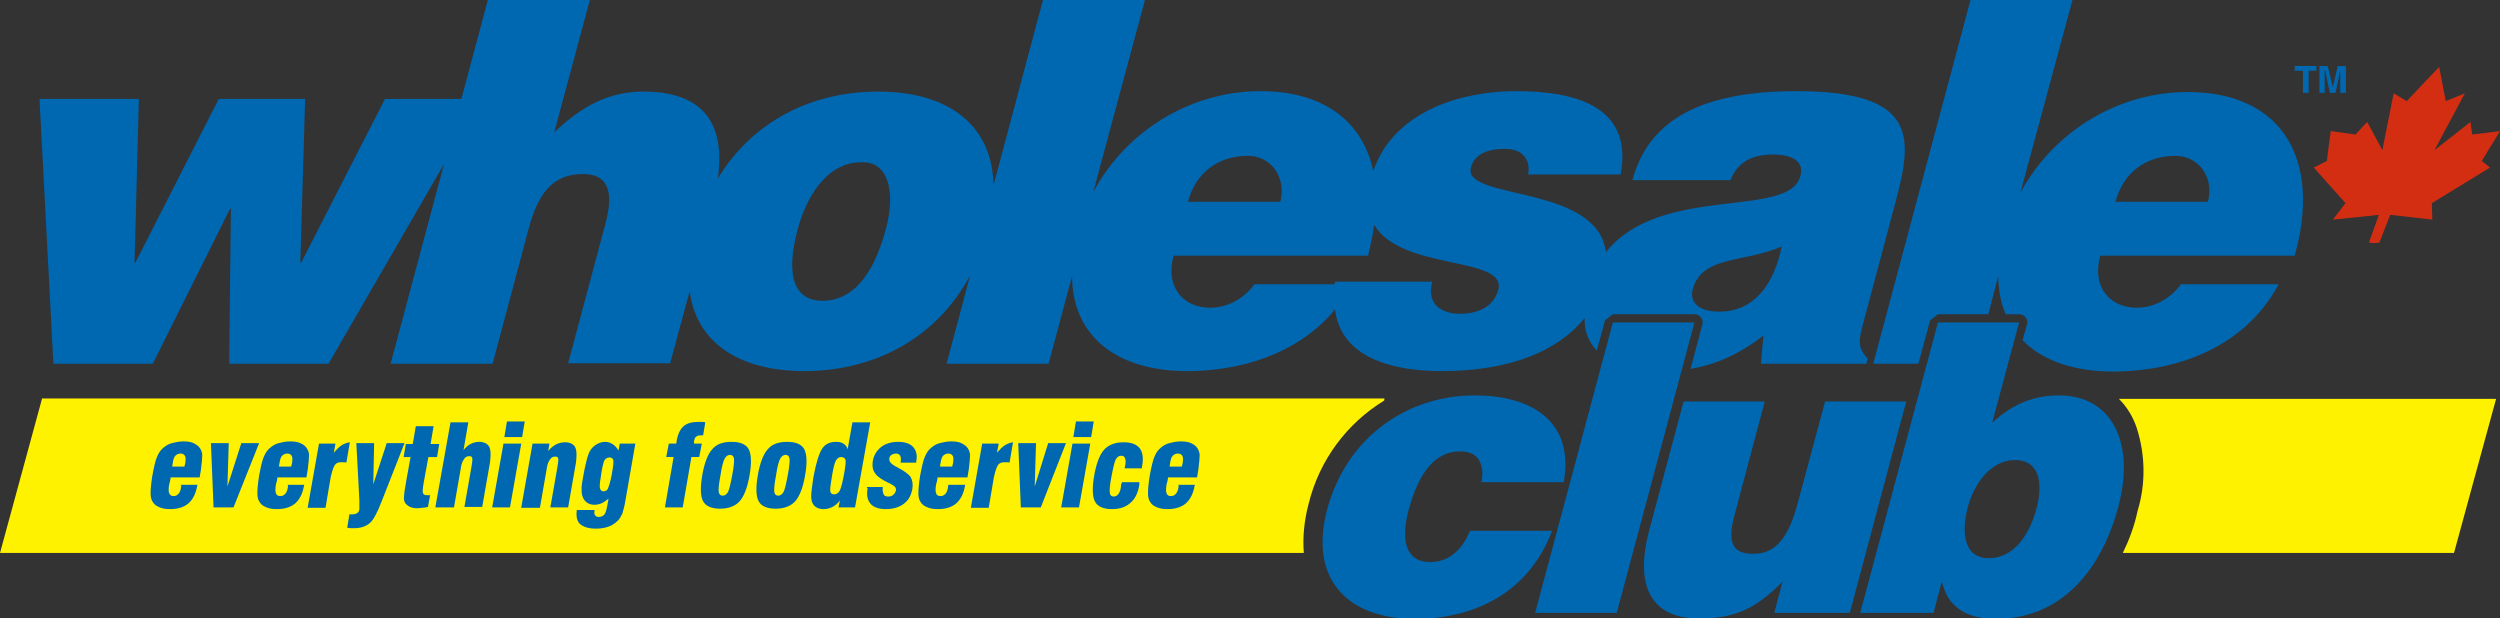<?xml version="1.0" encoding="UTF-8"?> <svg xmlns="http://www.w3.org/2000/svg" xmlns:xlink="http://www.w3.org/1999/xlink" version="1.1" id="Layer_1" x="0px" y="0px" viewBox="0 0 576 142.5" style="enable-background:new 0 0 576 142.5;" xml:space="preserve"><rect x="0" y="0" width="576" height="142.5" fill="#333333" stroke="none"/> <style type="text/css"> .st0{fill-rule:evenodd;clip-rule:evenodd;fill:#FFF200;} .st1{fill-rule:evenodd;clip-rule:evenodd;fill:#0067B1;} .st2{fill-rule:evenodd;clip-rule:evenodd;fill:#D42E12;} </style> <path class="st0" d="M300.4,127.4c-0.3-3.7,0.1-7.5,1.1-11.3c2.5-10.2,8.9-18.6,17.4-23.8l0.1-0.5H9.7L0,127.4H300.4z"></path> <path class="st1" d="M39.7,107.5h2.8c0,0,0,0,0-0.1c0.1-0.4,0.2-0.6,0.2-0.8c0.1-0.7,0.1-1.3-0.1-1.6c-0.2-0.3-0.5-0.5-1-0.5 c-0.5,0-0.9,0.2-1.2,0.5s-0.5,0.9-0.6,1.7c0,0.2-0.1,0.4-0.1,0.5C39.7,107.3,39.7,107.4,39.7,107.5z M41.6,111.7h3.9l-0.1,0.4 c-0.3,1.7-1,3-2,3.9c-1.1,0.9-2.5,1.3-4.2,1.3c-0.9,0-1.7-0.1-2.4-0.4c-0.7-0.3-1.2-0.6-1.5-1.1c-0.4-0.5-0.6-1.2-0.6-2.1 c0-0.9,0.1-2.2,0.4-4.1c0.4-2.1,0.7-3.5,1.1-4.4s0.8-1.5,1.4-2c0.6-0.5,1.2-0.9,2-1.1s1.6-0.4,2.6-0.4c1,0,1.8,0.1,2.4,0.4 s1.2,0.7,1.5,1.2c0.3,0.5,0.5,1,0.5,1.6c0,0.6-0.1,1.7-0.3,3.3l-0.3,1.8h-6.7c0,0,0,0.1,0,0.2c-0.1,0.6-0.2,1.1-0.3,1.3 c-0.2,1-0.2,1.8,0,2.2s0.5,0.6,1,0.6c0.5,0,0.8-0.2,1.1-0.5c0.3-0.3,0.5-0.8,0.6-1.4c0-0.1,0-0.3,0.1-0.6 C41.6,111.8,41.6,111.7,41.6,111.7z"></path> <polygon class="st1" points="49.2,116.9 48.6,102.1 52.7,102.1 52.4,112.1 55.6,102.1 59.7,102.1 53.8,116.9 "></polygon> <path class="st1" d="M64.3,107.5h2.8c0,0,0,0,0-0.1c0.1-0.4,0.2-0.6,0.2-0.8c0.1-0.7,0.1-1.3-0.1-1.6c-0.2-0.3-0.5-0.5-1-0.5 c-0.5,0-0.9,0.2-1.2,0.5c-0.3,0.3-0.5,0.9-0.6,1.7c0,0.2-0.1,0.4-0.1,0.5C64.3,107.3,64.3,107.4,64.3,107.5z M66.2,111.7h3.9 l-0.1,0.4c-0.3,1.7-1,3-2,3.9c-1.1,0.9-2.5,1.3-4.2,1.3c-0.9,0-1.7-0.1-2.4-0.4c-0.7-0.3-1.2-0.6-1.5-1.1c-0.4-0.5-0.6-1.2-0.6-2.1 s0.1-2.2,0.4-4.1c0.4-2.1,0.7-3.5,1.1-4.4s0.8-1.5,1.4-2c0.6-0.5,1.2-0.9,2-1.1s1.6-0.4,2.6-0.4c1,0,1.8,0.1,2.4,0.4 c0.7,0.3,1.2,0.7,1.5,1.2c0.3,0.5,0.5,1,0.5,1.6s-0.1,1.7-0.3,3.3l-0.3,1.8h-6.7c0,0,0,0.1,0,0.2c-0.1,0.6-0.2,1.1-0.3,1.3 c-0.2,1-0.2,1.8,0,2.2c0.1,0.4,0.5,0.6,1,0.6c0.5,0,0.8-0.2,1.1-0.5c0.3-0.3,0.5-0.8,0.6-1.4c0-0.1,0-0.3,0.1-0.6 C66.2,111.8,66.2,111.7,66.2,111.7z"></path> <path class="st1" d="M70.9,116.9l2.6-14.7h3.8l-0.4,2.1c0.6-0.7,1.2-1.3,1.8-1.7c0.6-0.4,1.3-0.6,1.9-0.7l-0.8,4.7 c-0.2-0.1-0.4-0.1-0.6-0.1c-0.2,0-0.4,0-0.6,0c-0.7,0-1.2,0.2-1.5,0.7c-0.3,0.5-0.6,1.4-0.9,2.7l-1.2,7.1H70.9z"></path> <path class="st1" d="M82.1,102.1h4.1l-0.2,9.5l3.1-9.5h4.1l-5.3,13.5c-1,2.6-1.9,4.3-2.8,5s-2,1.1-3.5,1.1c-0.2,0-0.5,0-0.7,0 c-0.3,0-0.6-0.1-0.9-0.1l0.5-3.1c0,0,0,0,0.1,0c0.3,0,0.5,0,0.6,0c0.5,0,0.8-0.1,1.1-0.3s0.4-0.4,0.5-0.8c0-0.2,0-0.7,0-1.5 c0-0.3,0-0.5,0-0.6L82.1,102.1z"></path> <path class="st1" d="M98.6,116.8c-0.5,0.1-1,0.2-1.3,0.2c-0.4,0-0.7,0.1-1,0.1c-0.8,0-1.5-0.1-2-0.4c-0.5-0.3-0.9-0.6-1.1-1.1 c-0.1-0.3-0.2-0.8-0.1-1.3c0-0.5,0.1-1.3,0.3-2.3l0.3-1.8l0.9-4.9h-1.6l0.5-3h1.6l0.7-4.1h4.1l-0.7,4.1h2l-0.5,3h-2l-1.1,6 c-0.2,1.3-0.3,2.1-0.1,2.4c0.1,0.3,0.5,0.4,1,0.4c0.1,0,0.2,0,0.5,0c0.1,0,0.1,0,0.1,0L98.6,116.8z"></path> <path class="st1" d="M100.3,116.9l3.5-19.6h4.1l-1.1,6.4c0.5-0.6,1-1.1,1.6-1.4c0.6-0.3,1.3-0.5,2-0.5c1.1,0,1.9,0.4,2.3,1.1 c0.4,0.8,0.4,2,0.2,3.6l-1.8,10.3h-4.1l1.6-9.1c0.2-1.2,0.3-1.9,0.2-2.2c-0.1-0.3-0.3-0.4-0.7-0.4c-0.5,0-0.9,0.2-1.2,0.7 c-0.3,0.4-0.6,1.1-0.7,1.9l-1.6,9.2H100.3z"></path> <path class="st1" d="M113.4,116.9l2.6-14.7h4.1l-2.6,14.7H113.4z M116.2,100.7l0.6-3.6h4.1l-0.6,3.6H116.2z"></path> <path class="st1" d="M120.1,116.9l2.6-14.7h3.9l-0.3,1.7c0.6-0.7,1.2-1.2,1.8-1.5c0.6-0.3,1.3-0.5,2.1-0.5c1.1,0,1.9,0.4,2.3,1.1 c0.4,0.8,0.4,2,0.2,3.6l-1.8,10.3h-4.1l1.6-9.1c0.2-1.2,0.3-1.9,0.2-2.2c-0.1-0.3-0.3-0.4-0.7-0.4c-0.5,0-0.9,0.2-1.2,0.7 c-0.3,0.4-0.6,1.1-0.7,1.9l-1.6,9.2H120.1z"></path> <path class="st1" d="M146.4,102.1l-2.3,13.2c-0.2,1.3-0.5,2.3-0.7,3c-0.3,0.6-0.6,1.2-1,1.6c-0.6,0.6-1.3,1.1-2.1,1.4 s-1.8,0.5-3,0.5c-1.7,0-2.9-0.4-3.7-1.1c-0.7-0.7-0.9-1.8-0.7-3.2h4.1c-0.1,0.6-0.1,1,0.1,1.2c0.2,0.3,0.4,0.4,0.9,0.4 c0.5,0,0.9-0.2,1.2-0.5c0.3-0.3,0.5-1,0.7-2l0.3-1.7c-0.6,0.5-1.2,0.9-1.7,1.1c-0.5,0.2-1,0.3-1.6,0.3c-0.7,0-1.3-0.2-1.8-0.6 c-0.5-0.4-0.8-0.9-1-1.7c-0.1-0.4-0.1-0.9-0.1-1.6s0.2-1.6,0.4-2.8c0.2-1.1,0.4-2.1,0.6-2.9c0.2-0.9,0.4-1.6,0.6-2.1 c0.3-0.8,0.8-1.5,1.5-2c0.7-0.5,1.5-0.8,2.3-0.8c0.7,0,1.2,0.2,1.7,0.5s1,0.8,1.4,1.5l0.3-1.6H146.4z M138.8,107.6l-0.2,1.1 c-0.3,1.9-0.5,3.1-0.4,3.7c0.1,0.5,0.4,0.8,0.8,0.8c0.5,0,0.9-0.2,1.1-0.7s0.5-1.4,0.8-2.9l0.1-0.6c0.3-1.6,0.4-2.6,0.3-3 c-0.1-0.4-0.4-0.6-0.9-0.6c-0.4,0-0.8,0.2-1.1,0.6C139.2,106.1,139,106.7,138.8,107.6z"></path> <path class="st1" d="M153.2,116.9l2-11.6h-1.7l0.6-3.1h1.7c0-0.1,0-0.2,0.1-0.4c0-0.2,0-0.3,0-0.3c0.3-1.5,0.8-2.6,1.6-3.3 s1.9-1,3.5-1c0.2,0,0.5,0,0.7,0c0.3,0,0.5,0,0.8,0.1l-0.5,3c-0.1,0-0.1,0-0.2,0c-0.1,0-0.2,0-0.3,0c-0.5,0-0.8,0.1-1.1,0.3 s-0.4,0.6-0.5,1.1c0,0.1,0,0.2,0,0.3c0,0.1,0,0.1,0,0.2h1.8l-0.6,3.1h-1.8l-2,11.6H153.2z"></path> <path class="st1" d="M161.8,109.5c0.5-2.9,1.3-4.9,2.3-6c1-1.2,2.5-1.7,4.5-1.7c2,0,3.3,0.6,3.9,1.7c0.6,1.1,0.7,3.2,0.2,6 c-0.5,2.9-1.3,4.9-2.3,6c-1,1.1-2.5,1.7-4.5,1.7c-2,0-3.3-0.6-3.9-1.7C161.4,114.4,161.3,112.4,161.8,109.5z M166,109.5 c-0.4,2.1-0.5,3.4-0.4,3.9c0.1,0.5,0.4,0.8,0.9,0.8s0.9-0.3,1.2-0.8c0.3-0.5,0.6-1.8,1-3.9c0.4-2.1,0.5-3.4,0.4-3.9 c-0.1-0.5-0.4-0.8-0.9-0.8c-0.5,0-0.9,0.3-1.2,0.8S166.3,107.4,166,109.5z"></path> <path class="st1" d="M174.6,109.5c0.5-2.9,1.3-4.9,2.3-6c1-1.2,2.5-1.7,4.5-1.7c2,0,3.3,0.6,3.9,1.7c0.6,1.1,0.7,3.2,0.2,6 c-0.5,2.9-1.3,4.9-2.3,6s-2.5,1.7-4.5,1.7c-2,0-3.3-0.6-3.9-1.7C174.2,114.4,174.1,112.4,174.6,109.5z M178.8,109.5 c-0.4,2.1-0.5,3.4-0.4,3.9c0.1,0.5,0.4,0.8,0.9,0.8c0.5,0,0.9-0.3,1.2-0.8c0.3-0.5,0.6-1.8,1-3.9c0.4-2.1,0.5-3.4,0.4-3.9 c-0.1-0.5-0.4-0.8-0.9-0.8c-0.5,0-0.9,0.3-1.2,0.8C179.5,106.1,179.1,107.4,178.8,109.5z"></path> <path class="st1" d="M200.5,97.3l-3.5,19.6h-3.8l0.3-1.6c-0.5,0.7-1.1,1.2-1.7,1.5c-0.6,0.3-1.3,0.5-2,0.5c-0.6,0-1.1-0.1-1.5-0.3 c-0.4-0.2-0.8-0.5-1-0.9c-0.3-0.5-0.4-1.1-0.4-1.8c0-0.8,0.2-2.2,0.5-4.3c0.6-3.3,1.3-5.5,2-6.6s1.8-1.6,3.3-1.6 c0.6,0,1.1,0.1,1.6,0.4s0.8,0.7,1,1.3l1.1-6.2H200.5z M193.8,105.3c-0.5,0-0.9,0.3-1.2,0.8c-0.3,0.5-0.6,1.7-0.9,3.5 c-0.3,1.9-0.5,3.1-0.4,3.6c0.1,0.5,0.4,0.7,0.9,0.7c0.5,0,1-0.3,1.3-0.9c0.3-0.6,0.7-2.1,1.1-4.5c0.2-1.2,0.3-2.1,0.2-2.6 C194.6,105.5,194.3,105.3,193.8,105.3z"></path> <path class="st1" d="M199.7,112.2l3.7,0c-0.1,0.8,0,1.3,0.2,1.7c0.2,0.4,0.5,0.5,1.1,0.5c0.4,0,0.8-0.1,1.1-0.4 c0.3-0.2,0.5-0.6,0.6-0.9c0.1-0.3,0-0.6-0.1-0.8c-0.1-0.2-0.5-0.5-1.1-0.8c-0.1-0.1-0.3-0.2-0.6-0.3c-1.4-0.7-2.3-1.3-2.8-1.9 c-0.3-0.4-0.6-0.9-0.7-1.4c-0.1-0.5-0.1-1.1,0-1.7c0.2-1.3,0.9-2.4,1.9-3.2s2.4-1.2,3.9-1.2c1.6,0,2.8,0.4,3.5,1.2 c0.7,0.8,1,1.9,0.7,3.3l0,0.3l-3.6,0c0.1-0.7,0.1-1.3-0.1-1.6c-0.2-0.3-0.5-0.5-0.9-0.5c-0.4,0-0.8,0.1-1.1,0.3s-0.5,0.5-0.5,0.9 c-0.1,0.6,0.4,1.2,1.5,1.8c0.2,0.1,0.3,0.1,0.4,0.2c1.5,0.8,2.5,1.5,3,2.2c0.4,0.7,0.6,1.6,0.4,2.8c-0.3,1.5-0.9,2.6-2,3.4 s-2.4,1.2-4.1,1.2c-1.6,0-2.8-0.4-3.5-1.2c-0.7-0.8-1-2-0.7-3.5L199.7,112.2z"></path> <path class="st1" d="M216.6,107.5h2.8c0,0,0,0,0-0.1c0.1-0.4,0.2-0.6,0.2-0.8c0.1-0.7,0.1-1.3-0.1-1.6c-0.2-0.3-0.5-0.5-1-0.5 c-0.5,0-0.9,0.2-1.2,0.5c-0.3,0.3-0.5,0.9-0.6,1.7c0,0.2-0.1,0.4-0.1,0.5C216.6,107.3,216.6,107.4,216.6,107.5z M218.5,111.7h3.9 l-0.1,0.4c-0.3,1.7-1,3-2,3.9c-1.1,0.9-2.5,1.3-4.2,1.3c-0.9,0-1.7-0.1-2.4-0.4c-0.7-0.3-1.2-0.6-1.5-1.1c-0.4-0.5-0.6-1.2-0.6-2.1 s0.1-2.2,0.4-4.1c0.4-2.1,0.7-3.5,1.1-4.4s0.8-1.5,1.4-2c0.6-0.5,1.2-0.9,2-1.1s1.6-0.4,2.6-0.4c1,0,1.8,0.1,2.4,0.4 s1.2,0.7,1.5,1.2c0.3,0.5,0.5,1,0.5,1.6s-0.1,1.7-0.3,3.3l-0.3,1.8H216c0,0,0,0.1,0,0.2c-0.1,0.6-0.2,1.1-0.3,1.3 c-0.2,1-0.2,1.8,0,2.2c0.1,0.4,0.5,0.6,1,0.6c0.5,0,0.8-0.2,1.1-0.5c0.3-0.3,0.5-0.8,0.6-1.4c0-0.1,0-0.3,0.1-0.6 C218.5,111.8,218.5,111.7,218.5,111.7z"></path> <path class="st1" d="M223.7,116.9l2.6-14.7h3.8l-0.4,2.1c0.6-0.7,1.2-1.3,1.8-1.7c0.6-0.4,1.3-0.6,1.9-0.7l-0.8,4.7 c-0.2-0.1-0.4-0.1-0.6-0.1s-0.4,0-0.6,0c-0.7,0-1.2,0.2-1.5,0.7c-0.3,0.5-0.6,1.4-0.9,2.7l-1.2,7.1H223.7z"></path> <polygon class="st1" points="235.2,116.9 234.6,102.1 238.7,102.1 238.4,112.1 241.5,102.1 245.6,102.1 239.8,116.9 "></polygon> <path class="st1" d="M244.5,116.9l2.6-14.7h4.1l-2.6,14.7H244.5z M247.3,100.7l0.6-3.6h4.1l-0.6,3.6H247.3z"></path> <path class="st1" d="M258.5,111.1h4c0,0.1,0,0.2,0,0.3s0,0.2,0,0.3c-0.3,1.9-1,3.3-2.1,4.2c-1,0.9-2.4,1.4-4.2,1.4 c-2,0-3.3-0.6-3.9-1.7c-0.6-1.1-0.7-3.2-0.2-6c0.5-2.9,1.3-4.9,2.3-6c1-1.1,2.5-1.7,4.5-1.7c1.8,0,3,0.5,3.7,1.4 c0.7,0.9,0.9,2.4,0.5,4.3l0,0.3h-4l0.1-0.4c0.2-0.9,0.2-1.5,0-1.9c-0.1-0.4-0.4-0.6-0.9-0.6c-0.5,0-0.9,0.3-1.2,0.8 c-0.3,0.5-0.6,1.8-1,3.9c-0.4,2-0.5,3.3-0.4,3.9c0.1,0.6,0.4,0.8,0.9,0.8c0.4,0,0.8-0.2,1.1-0.6s0.5-1,0.6-1.9c0-0.1,0-0.2,0-0.3 C258.5,111.3,258.5,111.2,258.5,111.1z"></path> <path class="st1" d="M269.5,107.5h2.8c0,0,0,0,0-0.1c0.1-0.4,0.2-0.6,0.2-0.8c0.1-0.7,0.1-1.3-0.1-1.6c-0.2-0.3-0.5-0.5-1-0.5 c-0.5,0-0.9,0.2-1.2,0.5c-0.3,0.3-0.5,0.9-0.6,1.7c0,0.2-0.1,0.4-0.1,0.5C269.5,107.3,269.5,107.4,269.5,107.5z M271.4,111.7h3.9 l-0.1,0.4c-0.3,1.7-1,3-2,3.9c-1.1,0.9-2.5,1.3-4.2,1.3c-0.9,0-1.7-0.1-2.4-0.4c-0.7-0.3-1.2-0.6-1.5-1.1c-0.4-0.5-0.6-1.2-0.6-2.1 c0-0.9,0.1-2.2,0.4-4.1c0.4-2.1,0.7-3.5,1.1-4.4c0.3-0.8,0.8-1.5,1.4-2c0.6-0.5,1.2-0.9,2-1.1s1.6-0.4,2.6-0.4c1,0,1.8,0.1,2.4,0.4 c0.7,0.3,1.2,0.7,1.5,1.2c0.3,0.5,0.5,1,0.5,1.6s-0.1,1.7-0.3,3.3l-0.3,1.8h-6.7c0,0,0,0.1,0,0.2c-0.1,0.6-0.2,1.1-0.3,1.3 c-0.2,1-0.2,1.8,0,2.2c0.1,0.4,0.5,0.6,1,0.6c0.5,0,0.8-0.2,1.1-0.5c0.3-0.3,0.5-0.8,0.6-1.4c0-0.1,0-0.3,0.1-0.6 C271.4,111.8,271.4,111.7,271.4,111.7z"></path> <polygon class="st2" points="562,15.5 563.5,23.3 567.9,21.5 560.9,34.6 569.2,28.1 569.6,31 576,30.2 571.8,37.1 573.7,38.6 560.3,46.8 560.4,50.6 550.7,49.5 548.2,55.9 547,56 546.9,56 545.8,55.9 548.1,49.5 537.5,50.6 540.4,46.8 533.1,38.6 536.1,37.1 537,30.2 542.7,31 545.4,28.1 548.9,34.6 551.5,21.5 554.5,23.3 561.9,15.5 "></polygon> <polygon class="st1" points="531.9,21.4 530.6,21.4 530.6,16.3 528.7,16.3 528.7,15.2 533.7,15.2 533.7,16.3 531.9,16.3 "></polygon> <polygon class="st1" points="540.5,21.4 539.2,21.4 539.2,16.2 538.1,21.4 536.8,21.4 535.7,16.2 535.6,16.2 535.6,21.4 534.4,21.4 534.4,15.2 536.3,15.2 537.5,20.1 538.6,15.2 540.5,15.2 "></polygon> <path class="st1" d="M508.7,46.5h-21.3c1.7-6.5,6.8-10.6,13.8-10.6C506.6,35.9,510.2,40.9,508.7,46.5z M442,83.8l2.7-10l1.8-1.4 h11.6l2.3-8.8c0,3.3,0.6,6.2,1.7,8.8h3.1c1,0,1.9,0.8,1.9,1.9c0,0.2,0,0.3-0.1,0.5l-1,3.6c4.7,4.8,12,7.2,20.9,7.2 c13.8,0,30-5,38.1-20.1h-22.5c-2.7,3.6-6.5,5.4-10.2,5.4c-6.2,0-10.4-4.8-8.4-12h44.8c6.2-22.1-2.8-37.7-24.7-37.7 c-15.7,0-30.7,8.8-38.5,23.2L477.5,0h-23.5l-22.4,83.8H442z"></path> <path class="st1" d="M183.8,52.8c1.8-6.9,6.5-15.4,14.5-15.4c6.2-0.4,8.2,6.4,5.8,15.4c-3.1,11.5-8.2,16.5-14.6,16.5 C183.5,69.3,180.7,64.3,183.8,52.8z M295,46.5h-21.3c1.7-6.5,6.8-10.6,13.8-10.6C292.9,35.9,296.4,40.9,295,46.5z M316.6,51.8 c6.3,10.7,30.7,7.1,28.6,15c-1.2,4.3-5.3,5.5-8.9,5.5c-2.3,0-4.1-0.7-5.3-1.8c-1.2-1.3-1.7-3.1-1-5.6h-22.4c0,0.2-0.1,0.4-0.1,0.6 H289c-2.6,3.6-6.5,5.4-10.2,5.4c-6.2,0-10.4-4.8-8.4-12h44.8C315.8,56.4,316.3,54.1,316.6,51.8z M410.5,56.8 c-1.7,8.4-6.1,15-14.4,15c-4.6,0-6.9-2.1-6.1-5.1C392.1,58.8,401.8,60.6,410.5,56.8z M367.9,80.8l1.9-7l1.8-1.4h18.8 c1,0,1.9,0.8,1.9,1.9c0,0.2,0,0.3-0.1,0.5L389.5,85c5.7-1,11-3.2,16.8-7.7l-0.6,6.5h24.3l0.3-1.2c-2.4-2.6-2-4.3-1.1-7.8l7.6-28.5 c3.9-14.6,5.1-25.3-22.9-25.3c-23.4,0-34.3,7.6-37.8,20.5h22.6c2-5.2,6.6-5.9,9.8-5.9c2.5,0,7.5,0.6,6.3,5 c-2.7,9.9-32.2,1.7-44.8,17.5c-1.9-15.7-33.1-11.9-31.1-19.5c0.8-3,3.7-4.3,7.8-4.3c1.8,0,3.4,0.5,4.3,1.5c1,1,1.4,2.4,1.1,4.4h21.3 c3-16.2-11.3-19.2-24.2-19.2c-11.8,0-27.9,4.2-32.8,18.4c-2.4-11.3-11.3-18.4-26-18.4c-15.7,0-30.7,8.8-38.5,23.2L263.8,0h-23.5 l-11.4,42.7c-0.2-13.3-9.7-21.6-26.6-21.6c-15.5,0-29,7-36.9,20c1.8-12.9-3.6-20-17.2-20c-7.9,0-14.1,3.3-20.5,9.4L135.9,0h-23.5 l-6.1,22.8H88.7L69.4,60.5h-0.2l1.1-37.7H50.4L31.2,60.5H31L32,22.8H9.1l3.2,61h22.9L53,48.1h0.2l-0.4,35.7h22.9l26.6-46L90,83.8 h23.5l8.3-31.1c2.1-7.8,5.3-12.6,12.5-12.6c6.7,0,6.8,5.4,5.2,11.4l-8.6,32.2h23.5l4.5-16.6c1.6,12.2,11.9,18.4,26.4,18.4 c15.6,0,30.2-7.1,38.2-22l-5.4,20.3h23.5l5.4-20.2c0.1,14.3,10.8,21.9,26.5,21.9c11.8,0,25.3-3.6,34.1-14.2 c1.3,11,13,14.2,24.5,14.2c16,0,26.9-4.7,33-12.2C365,76.4,366.1,78.9,367.9,80.8z"></path> <path class="st1" d="M341.3,111.1h19c2.5-14.4-7.9-20-20.5-20c-15.6,0-29.5,9.6-34,26.2c-4.4,16.4,5,25.3,20.2,25.3 c13,0,26-5.5,31.6-20.3h-18.9c-1.6,3.8-4.4,7.2-9.2,7.2c-5.5,0-6.9-4.8-4.9-12.2c1.6-5.8,4.7-13.3,11.8-13.3c2.1,0,3.5,0.7,4.3,1.9 C341.5,107.3,341.8,108.9,341.3,111.1z"></path> <polygon class="st1" points="353.7,141.2 372.5,141.2 390.4,74.3 371.6,74.3 "></polygon> <path class="st1" d="M426.2,141.2l13-48.7h-18.7l-6.3,23.4c-2,7.5-4.8,11.7-10.2,11.7c-4.5,0-6.2-2.1-4.4-8.8l7-26.3h-18.7 l-7.9,29.6c-3.7,13.9,1.2,20.4,11.4,20.4c7.8,0,12.9-1.9,19.3-8.5l-1.9,7.2H426.2z"></path> <path class="st1" d="M469.2,117.2c-1.4,5.3-4.8,11.4-11,11.4c-6.1,0-6.2-6.6-4.8-11.8c1.3-5,5.1-10.8,10.8-10.8 C470.3,106,470.6,112,469.2,117.2z M459,97.4l6.2-23.1h-18.7l-17.9,66.9h16.9l1.8-6.9h0.2c1.1,4.6,4.5,8.3,12.3,8.3 c15.4,0,24.5-11.6,28.3-26c3.9-14.7-1.6-25.5-13.7-25.5C468.8,91.1,463.9,92.9,459,97.4z"></path> <path class="st0" d="M488.2,91.9c1.8,1.8,3.2,4,4.1,6.7c2,6.2,2.1,12.9,0.2,19.1c-0.7,3.4-1.9,6.6-3.4,9.7h76.3l9.7-35.5H488.2z"></path> </svg> 